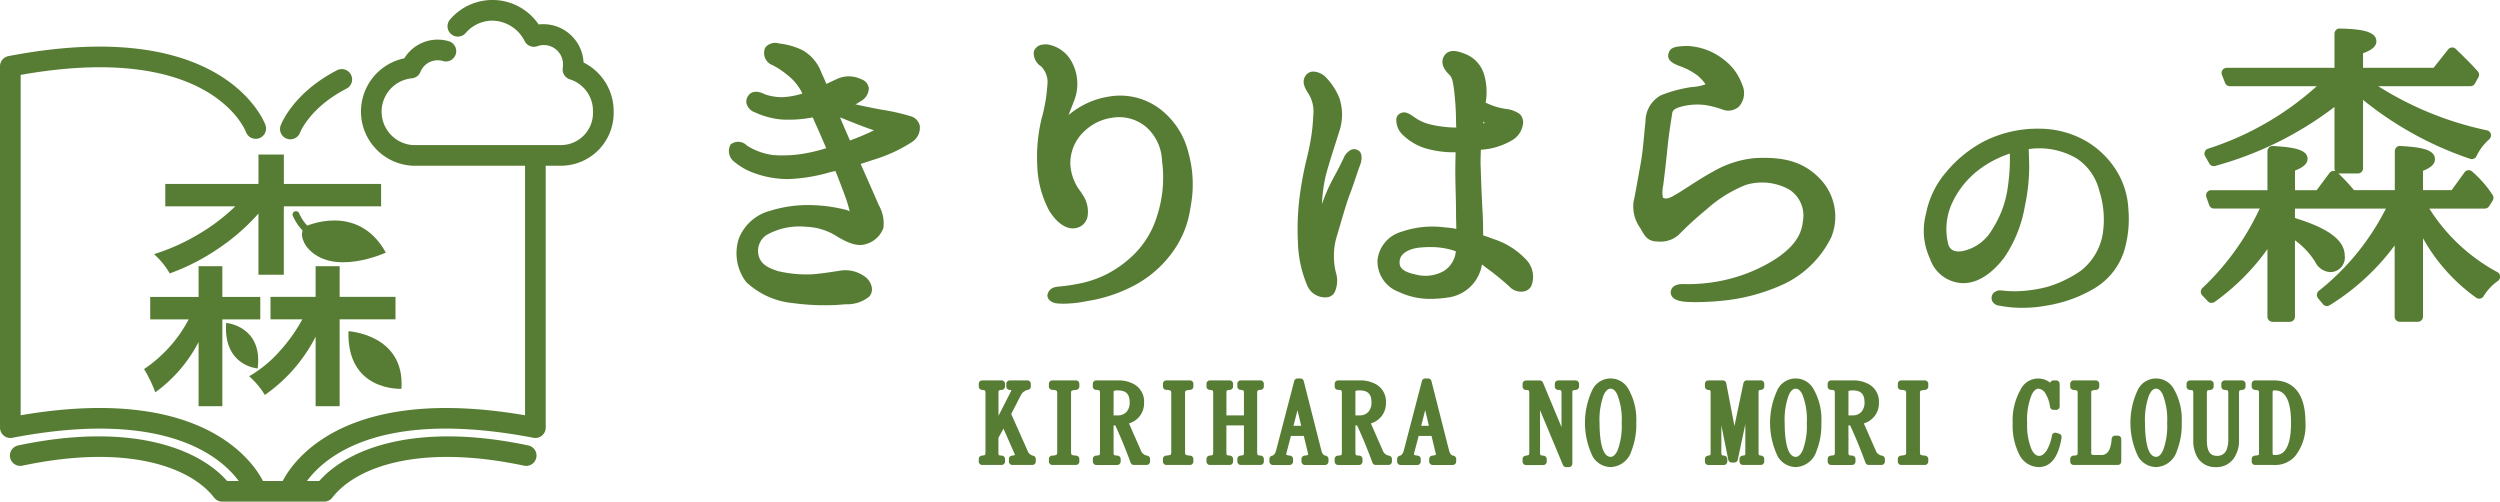 <svg xmlns="http://www.w3.org/2000/svg" width="238.736" height="47.904"><g data-name="グループ 34"><g data-name="グループ 7" fill="#577d34"><g data-name="グループ 1"><path data-name="パス 1" d="M73.513 4.794c.167-.267.6-.167.938-.133a6.243 6.243 0 012.008.6 3.773 3.773 0 011.574 1.975c.167.368.4.871.6 1.44.636-.267 1.171-.536 1.472-.669a2.21 2.21 0 011.908 0c.8.334.436.9-.134 1.271a6.942 6.942 0 01-1.707.77c.234.1.468.168.67.234.4.1 2.409.537 3.214.67a19.86 19.86 0 012.712.6c.8.234.77 1.038.033 1.607a13.715 13.715 0 01-3.482 1.608c-.6.2-1.2.4-1.807.568.569 1.305 1.707 3.85 1.941 4.419a3.248 3.248 0 01.436 1.875 2.024 2.024 0 01-1.34 1.205 3.107 3.107 0 01-2.344-.67 6.273 6.273 0 00-3.179-1 6.991 6.991 0 00-4.052.837 2.324 2.324 0 00-1 2.544c.267.971 1 1.44 2.142 1.808a11.993 11.993 0 003.516.336c.9-.068 2.142-.268 2.778-.368a2.567 2.567 0 011.808.436c.6.4.67.97.434 1.238s-.77.468-1.941.569a22.147 22.147 0 01-4.887-.1 7.252 7.252 0 01-4.185-1.842 4.04 4.04 0 01-.6-3.715 3.935 3.935 0 012.678-2.311 11.823 11.823 0 014.05-.5 14.1 14.1 0 012.946.435c.267.1.536.3.837.066.234-.2 0-.837-.167-1.405-.134-.469-.8-2.209-1.305-3.448-.436.133-.871.2-1.172.3a15.655 15.655 0 01-3.615.57 8.955 8.955 0 01-2.981-.5 5.661 5.661 0 01-1.874-1.037.824.824 0 01-.268-.971c.268-.234.6 0 .871.2a6.569 6.569 0 002.778 1 12.759 12.759 0 003.348-.2 21.107 21.107 0 002.411-.637c-.436-1-.87-2.041-1.272-2.912-.134-.3-.267-.6-.367-.9a11.926 11.926 0 01-3.282.268 7.32 7.32 0 01-2.344-.637c-.534-.234-.668-.568-.434-.87.167-.234.568-.167.937.034a5.318 5.318 0 001.841.334A9.06 9.06 0 0077.3 9.25c-.167-.3-.234-.536-.3-.67a5.307 5.307 0 00-1.472-1.774 8.514 8.514 0 00-1.507-1.005c-.575-.271-.642-.707-.508-1.007zm5.86 5.524h-.067a1.192 1.192 0 01.167.436c.3.636.9 2.142 1.438 3.281a25.159 25.159 0 002.612-1.071c.336-.168.837-.436.77-.637-.067-.167-.67-.334-1.305-.568-.67-.234-1.908-.737-2.411-.937a16.296 16.296 0 01-1.204-.505z"/><path data-name="パス 2" d="M78.793 29.148a22.212 22.212 0 01-3.041-.2 7.568 7.568 0 01-4.489-2.008 4.545 4.545 0 01-.7-4.187 4.427 4.427 0 012.984-2.625 12.139 12.139 0 014.243-.53 14.519 14.519 0 013.074.461l.191.079c.025.009.055.022.084.035a6.434 6.434 0 00-.17-.633l-.064-.213c-.112-.39-.651-1.809-1.126-3-.084.021-.166.038-.245.057a6.234 6.234 0 00-.476.122 16.214 16.214 0 01-3.771.595 9.393 9.393 0 01-3.148-.532 6.157 6.157 0 01-2.041-1.138 1.273 1.273 0 01-.32-1.644 1.16 1.16 0 011.551.114 6.114 6.114 0 002.52.908 12.3 12.3 0 003.217-.193 16.721 16.721 0 001.833-.465l-.154-.357c-.308-.716-.609-1.419-.895-2.037a21.049 21.049 0 01-.237-.547 11.954 11.954 0 01-3 .2 7.588 7.588 0 01-2.507-.676 1.268 1.268 0 01-.813-.819.926.926 0 01.188-.807c.293-.416.9-.458 1.562-.1a5.142 5.142 0 001.626.274 7.654 7.654 0 001.944-.342v-.01c-.022-.055-.04-.1-.058-.137a4.852 4.852 0 00-1.341-1.611 7.855 7.855 0 00-1.419-.95 1.239 1.239 0 01-.733-1.645c.011-.02.021-.041.033-.061a1.193 1.193 0 011.276-.379l.13.016a6.766 6.766 0 012.171.647 4.063 4.063 0 011.77 2.136l.079.167c.116.253.254.558.392.9.225-.1.428-.2.6-.28l.392-.182a2.686 2.686 0 012.321.007 1.048 1.048 0 01.741.869 1.445 1.445 0 01-.82 1.262 2.685 2.685 0 01-.459.276c.762.167 1.905.407 2.449.5a20.254 20.254 0 012.786.622 1.218 1.218 0 01.912.929 1.622 1.622 0 01-.732 1.537 14.28 14.28 0 01-3.628 1.683c-.457.151-.878.292-1.287.417.205.469.447 1.013.683 1.548.459 1.037.9 2.037 1.038 2.369a3.55 3.55 0 01.455 2.188 2.484 2.484 0 01-1.667 1.549c-.695.236-1.545.013-2.748-.717a5.826 5.826 0 00-2.96-.934 6.461 6.461 0 00-3.768.771 1.827 1.827 0 00-.772 2c.191.69.683 1.088 1.815 1.455a11.8 11.8 0 003.345.309c.814-.061 1.936-.237 2.605-.343a3.133 3.133 0 012.267.492 1.643 1.643 0 01.775 1.128 1.066 1.066 0 01-.238.847 3.322 3.322 0 01-2.27.737 17.959 17.959 0 01-1.955.096zm-6.614-7.131a2.561 2.561 0 00-.676 1.046 3.529 3.529 0 00.514 3.242 6.746 6.746 0 003.882 1.67 21.789 21.789 0 004.754.1c1.245-.108 1.551-.317 1.626-.4.022-.042 0-.278-.337-.5a2.064 2.064 0 00-1.453-.359c-.8.128-1.95.308-2.824.372a12.529 12.529 0 01-3.694-.353 3.279 3.279 0 01-2.475-2.15 2.861 2.861 0 01.684-2.668zm4.214-1.37c.22 0 .442.009.668.025a6.713 6.713 0 013.41 1.079c.888.537 1.537.747 1.925.618a1.55 1.55 0 001.024-.884 3.3 3.3 0 00-.413-1.524c-.142-.343-.58-1.333-1.036-2.359-.33-.749-.67-1.516-.909-2.066a.493.493 0 01.321-.672c.57-.158 1.138-.349 1.708-.537a13.753 13.753 0 003.427-1.566c.268-.208.374-.438.35-.561-.018-.095-.155-.147-.236-.17a19.125 19.125 0 00-2.654-.591c-.221-.037-.53-.1-.874-.164l.046.017.424.15c.671.233 1.042.363 1.176.7.22.649-.549 1.032-1.007 1.262a25.627 25.627 0 01-2.669 1.095.494.494 0 01-.611-.257 72.14 72.14 0 01-.909-2.066c-.213-.5-.4-.938-.529-1.213a.974.974 0 01-.045-.137.784.784 0 00-.071-.214.492.492 0 01.395-.788.86.86 0 01.271.045l.122.055a.492.492 0 01.315-.341 6.225 6.225 0 001.566-.692 1.249 1.249 0 00.395-.359c-.021-.007-.067-.036-.147-.067a1.7 1.7 0 00-1.524 0l-.367.17c-.3.139-.682.32-1.108.5a.485.485 0 01-.392 0 .49.49 0 01-.266-.286c-.18-.511-.388-.966-.546-1.313l.378-.355-.442.22a3.286 3.286 0 00-1.3-1.679 5.783 5.783 0 00-1.853-.562l-.162-.02c-.083-.009-.205-.025-.293-.026.029.113.172.2.271.243a8.881 8.881 0 011.605 1.067 5.844 5.844 0 011.617 1.962c.017.036.047.107.08.192a3.773 3.773 0 00.2.437.494.494 0 01-.27.705 9.406 9.406 0 01-2.807.562 7.383 7.383 0 01-1.57-.213 6.073 6.073 0 001.605.366 11.474 11.474 0 003.146-.259.5.5 0 01.568.329c.095.284.222.57.35.858.286.62.591 1.33.9 2.054l.371.862a.494.494 0 01-.308.667 21.773 21.773 0 01-2.47.653 13.1 13.1 0 01-3.486.205 6.988 6.988 0 01-2.96-1.058 5.41 5.41 0 001.674.907 8.554 8.554 0 002.812.472 15.177 15.177 0 003.485-.551c.136-.046.33-.091.543-.139.193-.046.4-.093.613-.158a.491.491 0 01.6.287c.458 1.129 1.174 2.973 1.324 3.5l.059.2c.2.653.4 1.328-.045 1.716a1.089 1.089 0 01-1.212.071l-.12-.05a13.989 13.989 0 00-2.787-.4 12.209 12.209 0 00-2.269.109 8.573 8.573 0 01.923-.063zm3.824-9.434l.246.576a70.6 70.6 0 00.707 1.625 23.238 23.238 0 002.132-.893l.149-.076-.2-.071-.434-.154c-.575-.2-1.582-.605-2.174-.844l-.249-.1c-.055-.014-.111-.037-.177-.063z"/></g><g data-name="グループ 2"><path data-name="パス 3" d="M110.921 20.896a12.368 12.368 0 00.536-5.59 5.041 5.041 0 00-1.674-3.549 4.511 4.511 0 00-3.649-1 5.2 5.2 0 00-2.914 1.405 4.642 4.642 0 00-1.505 3.549 5.833 5.833 0 001.271 3.181c.436.67.7 1.874-.067 2.309-.77.4-1.64-.267-2.309-1.338a9.263 9.263 0 01-1.071-4.152 14.92 14.92 0 01.4-4.252 15.976 15.976 0 00.57-3.315 2.616 2.616 0 00-.77-2.175c-.4-.336-.6-.637-.537-.937.1-.3.637-.368 1.038-.236a2.7 2.7 0 011.607 1.24 3.905 3.905 0 01.2 3.548 9.025 9.025 0 00-.937 3.549 4.067 4.067 0 011.1-1.641 7.3 7.3 0 013.716-1.774 5.813 5.813 0 014.52 1.071 6.927 6.927 0 012.544 3.883 10.858 10.858 0 01.2 5.022 8.991 8.991 0 01-1.774 4.286 10.175 10.175 0 01-3.818 3.079 13.841 13.841 0 01-3.883 1.205 9.925 9.925 0 01-2.478.234c-.5 0-.736-.167-.736-.3.033-.167.167-.3.6-.334a19.046 19.046 0 002.042-.3 10.623 10.623 0 004.9-2.384 9.292 9.292 0 002.878-4.284z"/><path data-name="パス 4" d="M101.585 29.003c-.145 0-.27-.005-.374-.013-.812 0-1.191-.4-1.191-.793.1-.534.45-.78 1.058-.826l.122-.014a17.115 17.115 0 001.853-.276 10.016 10.016 0 004.661-2.262 8.73 8.73 0 002.741-4.071v-.011a11.843 11.843 0 00.513-5.364 4.528 4.528 0 00-1.5-3.233 4.011 4.011 0 00-3.265-.894 4.732 4.732 0 00-2.638 1.274 4.149 4.149 0 00-1.353 3.191 4.662 4.662 0 00.984 2.588l.213.332a2.863 2.863 0 01.442 2.074 1.419 1.419 0 01-.686.926c-.961.5-2.069-.062-2.971-1.508a9.847 9.847 0 01-1.145-4.381 15.572 15.572 0 01.417-4.414 15.406 15.406 0 00.553-3.213 2.121 2.121 0 00-.613-1.786 1.486 1.486 0 01-.682-1.407.974.974 0 01.8-.657 1.794 1.794 0 01.88.063 3.2 3.2 0 011.842 1.405 4.4 4.4 0 01.271 4.023c-.078.214-.167.44-.257.67-.075.187-.149.378-.22.567a7.771 7.771 0 013.835-1.766 6.281 6.281 0 014.891 1.175 7.447 7.447 0 012.715 4.15 11.293 11.293 0 01.209 5.222 9.421 9.421 0 01-1.866 4.5 10.74 10.74 0 01-4 3.232 14.306 14.306 0 01-4.011 1.246 11.9 11.9 0 01-2.228.251zm9.8-7.947a10.466 10.466 0 01-6.051 6.344 13.384 13.384 0 002.057-.787 9.644 9.644 0 003.639-2.937 8.51 8.51 0 001.678-4.066 10.42 10.42 0 00-.192-4.818 6.447 6.447 0 00-2.38-3.624 5.266 5.266 0 00-4.144-.962 6.754 6.754 0 00-3.446 1.65 3.568 3.568 0 00-.974 1.449.478.478 0 01-.529.316.493.493 0 01-.425-.446 7.189 7.189 0 01.716-3.111c.087-.222.172-.44.249-.65a3.475 3.475 0 00-.134-3.087c-.646-.842-.942-.933-1.316-1.048a.97.97 0 00-.416-.047 1.5 1.5 0 00.337.355A3.09 3.09 0 01101 8.175a16.531 16.531 0 01-.587 3.416 14.477 14.477 0 00-.383 4.1 8.926 8.926 0 00.992 3.907c.446.713 1.145 1.44 1.667 1.169a.428.428 0 00.2-.292 1.929 1.929 0 00-.316-1.312l-.205-.32a5.627 5.627 0 01-1.144-3.14 5.156 5.156 0 011.659-3.9 5.7 5.7 0 013.183-1.536 5 5 0 014.041 1.122 5.576 5.576 0 011.838 3.856 12.885 12.885 0 01-.557 5.809z"/></g><g data-name="グループ 3"><path data-name="パス 5" d="M129.423 15.574c-.167.368-.6 1.808-.97 2.745s-.9 2.879-1.34 4.319a7.108 7.108 0 00-.033 3.482c.2.737.133 1.674-.368 1.774-.536.067-.971-.033-1.474-.937a11.212 11.212 0 01-.8-3.917 24.286 24.286 0 01.167-4.218 36.828 36.828 0 01.77-4.018 19.7 19.7 0 00.536-3.816 3.75 3.75 0 00-.6-2.411c-.3-.468-.436-.8-.2-1.1s.836-.1 1.171.267a5.553 5.553 0 011.171 1.808 4.464 4.464 0 01-.033 2.879c-.267.9-.8 2.444-1.273 4.15a19.644 19.644 0 00-.434 4.386c0 .57.4.468.468.167.234-.669.77-2.242 1.2-3.146s.7-1.273 1.373-2.678c.168-.368.436-.67.67-.536.133.062.133.4-.001.8zm16.373 11.516c-.168.368-.871.4-1.305-.067a25.636 25.636 0 00-2.311-1.875 7.086 7.086 0 00-1.1-.736c0 .3-.034.536-.034.736a3.266 3.266 0 01-2.611 2.745 7.535 7.535 0 01-4.653-.469 2.593 2.593 0 01-1.741-2.544 2.683 2.683 0 011.941-2.277 8.5 8.5 0 013.918-.4 10.28 10.28 0 011.674.268c0-.8-.033-1.641-.033-2.344 0-1.105-.067-2.411-.067-3.918 0-.668.033-1.472.033-2.175a9.815 9.815 0 01-2.812-.234 4.778 4.778 0 01-2.309-1.205c-.6-.57-.637-1.24-.47-1.305.3-.167.637.167 1.105.468a4.86 4.86 0 001.574.636 10.363 10.363 0 002.946.268 3.281 3.281 0 000-.8 26.553 26.553 0 00-.2-3.381c-.134-1-.234-1.34-.637-1.741-.434-.436-.568-.8-.368-1.138.168-.268.537-.336 1.273-.034a2.555 2.555 0 011.674 1.775 6.171 6.171 0 01.067 2.745 7.008 7.008 0 001.674.67 5.356 5.356 0 011.775.5c.3.268.234 1.105-.57 1.674a7.066 7.066 0 01-3.281.938c-.033.837-.067 1.674-.033 2.142.033 1.071.1 2.945.2 4.653.033.7.033 1.472.033 2.177.4.134.838.267 1.24.436a6.92 6.92 0 012.946 1.807 1.885 1.885 0 01.462 2.005zm-6.26-3.415c-.136-.067-.336-.134-.5-.2a8.753 8.753 0 00-3.683-.3c-1 .134-2.075.67-2.175 1.674-.1.971.468 1.541 1.874 1.842a4.078 4.078 0 003.113-.4 3.024 3.024 0 001.374-2.578zm1.74-13.024a3.78 3.78 0 00-.067.637c-.067.334-.067.7-.133 1.171.5-.134.937-.267 1.272-.368s.334-.3.1-.434c-.168-.169-.705-.603-1.174-1.006z"/><path data-name="パス 6" d="M136.661 28.541a6.915 6.915 0 01-3.1-.674 3.1 3.1 0 01-2.016-3.041 3.161 3.161 0 012.277-2.691 9.011 9.011 0 014.129-.424 9.124 9.124 0 011.118.146c0-.211-.008-.421-.012-.628a48.548 48.548 0 01-.016-1.1c0-.507-.014-1.054-.03-1.644-.018-.7-.038-1.457-.038-2.274 0-.334.009-.7.017-1.072 0-.2.009-.4.012-.6a9.4 9.4 0 01-2.441-.261 5.3 5.3 0 01-2.531-1.333 1.928 1.928 0 01-.684-1.619.649.649 0 01.38-.5c.454-.255.92.072 1.295.336l.261.178a4.431 4.431 0 001.409.567 11.185 11.185 0 002.374.275 2.22 2.22 0 00-.018-.258 27.59 27.59 0 00-.2-3.389c-.134-1-.218-1.176-.5-1.453-.767-.77-.665-1.373-.442-1.741.334-.538.965-.612 1.882-.237a3.029 3.029 0 011.957 2.079 5.965 5.965 0 01.129 2.619 6.6 6.6 0 001.262.468c.2.051.4.088.605.125a2.811 2.811 0 011.379.487 1.11 1.11 0 01.326.9 2.109 2.109 0 01-.94 1.542 6.585 6.585 0 01-3.09.976c-.025.667-.043 1.3-.017 1.667.033 1.087.1 2.956.2 4.658.028.6.032 1.24.033 1.849.313.1.633.211.936.336a7.292 7.292 0 013.128 1.938 2.363 2.363 0 01.538 2.557 1 1 0 01-.766.534 1.524 1.524 0 01-1.342-.488 25.614 25.614 0 00-2.232-1.807 4.163 4.163 0 00-.376-.288 3.779 3.779 0 01-3.01 3.116 11.423 11.423 0 01-1.846.169zm-3.053-5.237a2.116 2.116 0 00-1.084 1.632 2.143 2.143 0 001.467 2.045 7.035 7.035 0 004.357.425 2.781 2.781 0 002.2-2.307c0-.051 0-.161.013-.28s.018-.254.018-.407a.494.494 0 01.742-.426 7.433 7.433 0 011.184.793 25.281 25.281 0 012.316 1.882.521.521 0 00.543.193c0-.009-.005 0-.007 0a1.431 1.431 0 00-.407-1.448 6.411 6.411 0 00-2.745-1.671 13.25 13.25 0 00-.954-.341l-.271-.09a.494.494 0 01-.337-.468c0-.695 0-1.457-.032-2.152-.1-1.707-.168-3.589-.2-4.661-.034-.478 0-1.3.033-2.177a.5.5 0 01.443-.474 6.226 6.226 0 003.032-.838c.557-.395.57-.85.524-.933a3.064 3.064 0 00-.88-.233c-.229-.042-.461-.084-.675-.141a5.008 5.008 0 01-.253-.068c.043.039.082.074.113.1a.709.709 0 01.35.671.758.758 0 01-.612.629l-.164.049c-.313.093-.693.208-1.122.324a.5.5 0 01-.455-.107.494.494 0 01-.161-.44c.028-.2.043-.383.058-.551a5.628 5.628 0 01.08-.649 3.236 3.236 0 01.063-.62.488.488 0 01.122-.25.494.494 0 01-.057-.3 6.019 6.019 0 00-.039-2.5 2.094 2.094 0 00-1.382-1.487c-.543-.222-.695-.161-.7-.161-.063.116.167.376.311.52a2.979 2.979 0 01.775 2.024 27.091 27.091 0 01.207 3.448 3.436 3.436 0 010 .857.491.491 0 01-.462.438 10.79 10.79 0 01-3.071-.278 5.341 5.341 0 01-1.757-.712 3.223 3.223 0 01-.2-.137 1.728 1.728 0 00.187.209 4.316 4.316 0 002.091 1.086 9.018 9.018 0 002.675.218.5.5 0 01.359.138.5.5 0 01.151.355c0 .359-.009.743-.017 1.125-.008.365-.017.722-.017 1.05 0 .808.02 1.557.038 2.248.016.6.03 1.155.03 1.67 0 .337.007.7.016 1.083.008.415.017.842.017 1.261a.491.491 0 01-.188.387.5.5 0 01-.418.093 9.632 9.632 0 00-1.591-.257c-.086-.009-.17-.018-.253-.025a7.1 7.1 0 011.584.34l.2.076a3.439 3.439 0 01.365.151.494.494 0 01.271.44v.034a3.518 3.518 0 01-1.59 2.986 4.585 4.585 0 01-3.481.476c-.62-.13-2.466-.526-2.275-2.375a2.044 2.044 0 01.922-1.492zm2.921.291a8.945 8.945 0 00-1.117.067c-.759.1-1.675.486-1.749 1.233-.049.47.022 1 1.487 1.309a3.6 3.6 0 002.745-.334 2.5 2.5 0 001.129-1.87l-.18-.068a7.225 7.225 0 00-2.314-.337zm5.126-11.976c-.007.059-.012.115-.017.17l.161-.047zM126.49 28.398a1.858 1.858 0 01-1.683-1.2 11.311 11.311 0 01-.865-4.125 24.533 24.533 0 01.168-4.3 32.8 32.8 0 01.691-3.685l.088-.39a18.935 18.935 0 00.524-3.721 3.217 3.217 0 00-.511-2.111c-.23-.358-.682-1.061-.188-1.695a.893.893 0 01.684-.336 1.768 1.768 0 011.241.574 6.094 6.094 0 011.261 1.946 5 5 0 01-.017 3.225 51.15 51.15 0 01-.366 1.161c-.267.836-.6 1.867-.9 2.97a14.988 14.988 0 00-.379 2.767c.222-.6.471-1.238.7-1.707.195-.4.355-.7.533-1.029.221-.409.467-.866.84-1.646a1.477 1.477 0 01.763-.813.738.738 0 01.6.059c.366.183.455.693.224 1.388-.005.017-.012.033-.018.049-.076.167-.208.567-.366 1.034-.184.549-.4 1.188-.595 1.687-.261.663-.613 1.862-.954 3.021l-.372 1.261a6.623 6.623 0 00-.028 3.219 2.673 2.673 0 01-.121 1.925.959.959 0 01-.629.453 2.705 2.705 0 01-.324.019zm-1.044-20.58h-.017c.01.024.158.284.291.491a4.3 4.3 0 01.68 2.688 19.936 19.936 0 01-.547 3.912l-.088.391a32.085 32.085 0 00-.672 3.57 23.782 23.782 0 00-.166 4.132 10.628 10.628 0 00.753 3.731c.411.741.67.705.97.668a2.458 2.458 0 00-.046-1.155 7.634 7.634 0 01.034-3.745l.374-1.261c.346-1.18.705-2.4.982-3.106.105-.268.217-.58.326-.895-.163.3-.314.582-.495.955-.384.8-.861 2.169-1.116 2.9l-.067.2a.728.728 0 01-.784.568c-.3-.033-.645-.288-.645-.9a19.021 19.021 0 01.45-4.5c.309-1.129.645-2.175.916-3.02.143-.449.268-.84.362-1.153a3.982 3.982 0 00.051-2.549 5.16 5.16 0 00-1.066-1.65.8.8 0 00-.479-.272zM125.701 21l-.008.025zm3.72-5.427z"/></g><g data-name="グループ 4"><path data-name="パス 7" d="M172.656 21.161a3.447 3.447 0 00-1.541-3.482 5.857 5.857 0 00-4.519-.5 13.1 13.1 0 00-3.95 2.444 33.034 33.034 0 00-2.712 2.478 2.133 2.133 0 01-1.64.468c-.7 0-.8-.3-1.24-1.037a3.04 3.04 0 01-.569-2.211c.167-.736.368-1.974.636-3.415.267-1.372.368-3.079.5-4.25.167-1.172.468-1.741 1.2-2.109a12.256 12.256 0 012.779-.737c.636-.067 1.541-.167 1.674-.5.134-.367-.234-.97-.87-1.472a6.961 6.961 0 00-1.909-1c-.334-.134-.768-.3-.7-.57.067-.3.368-.3.7-.334a4.16 4.16 0 011.273.034 5.514 5.514 0 012.545 1.137 4.631 4.631 0 011.574 2.142 1.468 1.468 0 01-.168 1.575 1.016 1.016 0 01-.937.233 10.184 10.184 0 00-1.908-.5 6.492 6.492 0 00-2.578.2c-.6.168-1.038.47-1.105.971-.067.47-.234 1.407-.4 2.779a139.1 139.1 0 01-.436 3.917c-.1.8-.267 1.673.2 1.907.5.236.937.168 1.741-.334.87-.5 2.075-1.373 3.482-2.142a9.469 9.469 0 013.749-1.238c2.712-.168 4.453.3 5.926 1.841a4.7 4.7 0 01.971 4.987 9.138 9.138 0 01-4.218 4.219 17.6 17.6 0 01-5.726 1.574 22.886 22.886 0 01-3.482.1c-.436-.034-.97-.134-.97-.436.033-.267.467-.3.937-.267a16.943 16.943 0 003.381-.3 15.934 15.934 0 005.157-1.975c2.015-1.249 3.019-2.587 3.153-4.197z"/><path data-name="パス 8" d="M161.983 28.85c-.582 0-.94-.024-1.012-.029-.95-.072-1.429-.384-1.429-.928.07-.588.562-.821 1.465-.759a16.376 16.376 0 003.26-.3 15.392 15.392 0 004.986-1.911c1.865-1.15 2.791-2.358 2.912-3.8a2.939 2.939 0 00-1.307-3.024 5.354 5.354 0 00-4.123-.447 12.478 12.478 0 00-3.773 2.346 32.466 32.466 0 00-2.666 2.436 2.611 2.611 0 01-2 .626c-.92 0-1.2-.479-1.549-1.084l-.115-.2a3.5 3.5 0 01-.626-2.565c.108-.474.229-1.15.371-1.952l.263-1.449c.184-.947.288-2.066.38-3.053.039-.42.076-.816.116-1.166a2.835 2.835 0 011.474-2.492 12.72 12.72 0 012.945-.787 4.5 4.5 0 001.316-.263 4.068 4.068 0 00-.762-.834 6.355 6.355 0 00-1.774-.929c-.434-.174-1.178-.47-1.011-1.15.138-.616.732-.67 1.051-.7a4.894 4.894 0 011.5.032 6.039 6.039 0 012.756 1.237 5.094 5.094 0 011.728 2.358 1.92 1.92 0 01-.3 2.116 1.524 1.524 0 01-1.394.34l-.172-.058a8.824 8.824 0 00-1.67-.432 5.962 5.962 0 00-2.358.179c-.487.137-.738.326-.771.568l-.076.492a68.97 68.97 0 00-.325 2.28 140.135 140.135 0 01-.436 3.924l-.03.228a3.036 3.036 0 00-.028 1.18c.241.108.487.159 1.249-.32.355-.2.746-.457 1.182-.738.686-.443 1.462-.946 2.325-1.419a9.893 9.893 0 013.945-1.3c2.967-.174 4.8.4 6.323 1.994a5.218 5.218 0 011.063 5.534 9.653 9.653 0 01-4.431 4.447 18.2 18.2 0 01-5.911 1.632c-1.064.112-1.94.14-2.561.14zm6.288-12.4a6.2 6.2 0 013.094.805 3.928 3.928 0 011.784 3.944v.007c-.15 1.783-1.224 3.233-3.381 4.564a16.091 16.091 0 01-4.6 1.876 16.443 16.443 0 004.81-1.426 8.722 8.722 0 004-3.991 4.2 4.2 0 00-.88-4.439c-1.32-1.379-2.867-1.85-5.539-1.691a8.982 8.982 0 00-3.546 1.182c-.828.454-1.588.946-2.259 1.38-.451.29-.857.553-1.209.757a2.129 2.129 0 01-2.2.353c-.75-.375-.622-1.338-.511-2.19l.029-.228c.1-.737.3-2.536.434-3.9.124-1.024.247-1.8.332-2.328l.072-.474a1.378 1.378 0 01.232-.6c-.42.237-.674.6-.828 1.679-.038.329-.074.719-.112 1.13-.095 1.011-.2 2.155-.395 3.146l-.261 1.438c-.146.821-.27 1.512-.379 1.992a2.587 2.587 0 00.513 1.849l.118.2c.337.583.35.593.695.593a1.671 1.671 0 001.305-.337 33.522 33.522 0 012.737-2.5 13.9 13.9 0 014.116-2.531 6.477 6.477 0 011.826-.26zm4.386 4.715zm-9.648-12.1a9.94 9.94 0 011.795.467l.141.047a.551.551 0 00.462-.141c.072-.063.243-.4.021-1.036a4.081 4.081 0 00-1.408-1.916 5.054 5.054 0 00-2.312-1.04 3.585 3.585 0 00-.949-.051 7.174 7.174 0 011.965 1.054c.658.52 1.275 1.326 1.023 2.024a1.084 1.084 0 01-.739.594z"/></g><g data-name="グループ 5"><path data-name="パス 9" d="M202.754 19.994a10.315 10.315 0 01-.349 3.7 5.94 5.94 0 01-2.6 3.379 12.428 12.428 0 01-4.428 1.609 11.53 11.53 0 01-4.319.028c-.267-.028-.4-.134-.375-.268 0-.134.162-.241.375-.215a11.9 11.9 0 004.641-.375 11.814 11.814 0 003.274-1.583 6.107 6.107 0 002.307-3.81 9.49 9.49 0 00-.349-4.427 5.6 5.6 0 00-2.361-3.327 7.591 7.591 0 00-4.668-.992c-.216.026-.457.08-.7.108.053.536.053 1.395.079 2.065a17.714 17.714 0 01-.4 3.675 11.906 11.906 0 01-1.878 4.722 4.81 4.81 0 01-3.515 2.254 2.96 2.96 0 01-2.736-2.04 5.773 5.773 0 01-.349-4 8.062 8.062 0 011.8-3.729 11.354 11.354 0 013.433-2.816 10.964 10.964 0 015.07-1.18 8.454 8.454 0 014.266 1.126 7.85 7.85 0 012.816 2.816 7.144 7.144 0 01.966 3.28zm-10.355-5.984a10.808 10.808 0 00-3.381 1.557 8.965 8.965 0 00-3.191 3.942 6.407 6.407 0 00-.216 4.078c.375.912 1.288 1.1 2.361.751a4.767 4.767 0 002.709-2.2 10.343 10.343 0 001.557-4.319 19.405 19.405 0 00.161-3.809z"/><path data-name="パス 10" d="M193.115 29.394a11.109 11.109 0 01-2.158-.2.87.87 0 01-.641-.329.645.645 0 01-.118-.516.615.615 0 01.225-.416.886.886 0 01.7-.195 12.226 12.226 0 001.361.076 12.854 12.854 0 003.086-.437 11.356 11.356 0 003.123-1.512 5.632 5.632 0 002.1-3.487 8.98 8.98 0 00-.334-4.2 5.121 5.121 0 00-2.163-3.057 7.067 7.067 0 00-4.345-.913 4.748 4.748 0 00-.221.036c.013.283.021.6.029.916l.02.712a18.293 18.293 0 01-.412 3.8 12.457 12.457 0 01-1.966 4.915c-1.22 1.6-2.57 2.452-3.91 2.452a3.4 3.4 0 01-3.186-2.332 6.3 6.3 0 01-.38-4.306 8.508 8.508 0 011.907-3.945 11.85 11.85 0 013.574-2.929 11.3 11.3 0 015.31-1.237 8.977 8.977 0 014.518 1.2 8.384 8.384 0 012.987 2.992 7.656 7.656 0 011.028 3.481v.009a10.792 10.792 0 01-.366 3.862 6.435 6.435 0 01-2.825 3.67 12.868 12.868 0 01-4.585 1.671 12.381 12.381 0 01-2.358.219zm6.861-14.137a6.53 6.53 0 011.426 2.637 9.943 9.943 0 01.363 4.653 6.592 6.592 0 01-2.511 4.128 11.563 11.563 0 01-1.249.759 10.727 10.727 0 001.541-.78 5.448 5.448 0 002.386-3.1 9.775 9.775 0 00.328-3.527 6.674 6.674 0 00-.907-3.07 6.92 6.92 0 00-1.377-1.7zm-7.023-1.858a10.348 10.348 0 00-3.09 1 10.772 10.772 0 00-3.285 2.7 7.571 7.571 0 00-1.692 3.515 5.324 5.324 0 00.318 3.69 2.463 2.463 0 002.284 1.748 4.341 4.341 0 003.121-2.059 11.306 11.306 0 001.762-4.393 10.34 10.34 0 01-1.276 2.812 5.25 5.25 0 01-2.978 2.4c-1.4.454-2.508.068-2.962-1.034a6.934 6.934 0 01.209-4.443 9.5 9.5 0 013.365-4.168 11.269 11.269 0 013.541-1.632.486.486 0 01.418.079.365.365 0 01.05.042.5.5 0 01.215-.258zm-1.024 1.266a10.17 10.17 0 00-2.627 1.307 8.475 8.475 0 00-3.012 3.707 5.944 5.944 0 00-.216 3.74c.3.74 1.117.655 1.745.453a4.273 4.273 0 002.444-1.995 9.793 9.793 0 001.486-4.124 18.281 18.281 0 00.18-3.089z"/></g><g data-name="グループ 6"><path data-name="パス 11" d="M229.171 21.867a21.953 21.953 0 01-6.964 6.863l-.469-.568a24.385 24.385 0 006.864-8.671l.066-.067h-10.01v1.735a.214.214 0 01.167.067 1.859 1.859 0 01.236.067c2.879.9 4.352 1.908 4.352 3.113 0 .7-.3 1.071-.937 1.071-.336 0-.67-.268-.971-.737a8.64 8.64 0 00-2.846-2.745v8.235h-1.64v-8.068a21.435 21.435 0 01-5.826 6.26l-.536-.568a25.149 25.149 0 005.893-8.436h-5.123l-.267-.77h5.859v-4.219c1.875.1 2.845.336 2.845.737 0 .234-.4.5-1.205.77v2.712h2.812l1.372-1.842a19.625 19.625 0 011.708 1.842h4.62v-4.219c1.908.1 2.845.336 2.845.77 0 .268-.4.5-1.138.77v2.679h3.482l1.372-1.908a10.3 10.3 0 011.875 2.142l-.334.536h-6.161a17.946 17.946 0 007.131 7 5.416 5.416 0 00-1.507 1.607 16.946 16.946 0 01-5.858-7.432v9.642h-1.707zm-4.018-14.9h7.465l1.54-1.941c.8.768 1.507 1.473 2.077 2.108l-.336.6h-10.377a31.194 31.194 0 0011.851 5.189 5.518 5.518 0 00-1.34 1.775 32.23 32.23 0 01-10.88-6.227v7.6h-1.741v-6.9a31.958 31.958 0 01-12.018 6.194l-.4-.7a28.335 28.335 0 0011.45-6.93h-9.51l-.3-.77h10.78V3.216c2.042.033 3.014.3 3.014.736 0 .234-.4.5-1.273.77z"/><path data-name="パス 12" d="M230.877 30.729h-1.707a.493.493 0 01-.493-.494V23.44a22.3 22.3 0 01-6.212 5.712.487.487 0 01-.639-.107l-.468-.568a.5.5 0 01.074-.7 23.655 23.655 0 006.409-7.857h-8.686v.89a.741.741 0 01.128.051c3.133.975 4.625 2.113 4.625 3.554a1.379 1.379 0 01-1.43 1.565 1.7 1.7 0 01-1.387-.963 7.362 7.362 0 00-1.936-2.07v7.293a.493.493 0 01-.494.494h-1.641a.493.493 0 01-.493-.494v-6.452a21.424 21.424 0 01-5.049 5.048.491.491 0 01-.642-.066l-.536-.569a.494.494 0 01.02-.7 24.743 24.743 0 005.47-7.584h-4.361a.5.5 0 01-.466-.332l-.267-.77a.493.493 0 01.466-.655h5.365v-3.725a.5.5 0 01.154-.359.446.446 0 01.366-.133c2.045.111 3.312.354 3.312 1.229 0 .541-.59.88-1.2 1.119v1.87h2.07l1.225-1.644a.5.5 0 01.354-.2.515.515 0 01.2.024.489.489 0 01-.079-.267v-5.86a33.163 33.163 0 01-11.389 5.631.488.488 0 01-.564-.23l-.4-.7a.49.49 0 01-.033-.42.5.5 0 01.3-.292 28.463 28.463 0 0010.392-5.969h-8.293a.494.494 0 01-.459-.313l-.3-.77a.493.493 0 01.459-.674h10.287V3.22a.491.491 0 01.147-.351.422.422 0 01.354-.142c2.484.041 3.5.4 3.5 1.23 0 .559-.624.895-1.272 1.126v1.394h6.734l1.391-1.755a.5.5 0 01.354-.186.466.466 0 01.375.137c.909.872 1.578 1.55 2.1 2.136a.492.492 0 01.065.567l-.336.6a.491.491 0 01-.43.255h-8.806a31.61 31.61 0 0010.389 4.215.493.493 0 01.217.849 5.078 5.078 0 00-1.221 1.617.49.49 0 01-.607.255 32.976 32.976 0 01-10.226-5.628v6.535a.494.494 0 01-.494.493h-1.741a.451.451 0 01-.126-.017 20.223 20.223 0 011.5 1.608h3.894v-3.725a.5.5 0 01.154-.359.441.441 0 01.366-.133c2.045.108 3.312.357 3.312 1.263 0 .547-.542.867-1.138 1.108v1.846h2.736l1.225-1.7a.493.493 0 01.724-.086 10.8 10.8 0 011.963 2.245.5.5 0 01.007.532l-.334.536a.5.5 0 01-.418.233h-5.3a17.475 17.475 0 006.508 6.073.493.493 0 01.021.849 4.925 4.925 0 00-1.358 1.462.492.492 0 01-.321.212.5.5 0 01-.376-.086 17.327 17.327 0 01-5.078-5.677v7.489a.493.493 0 01-.506.489zm-1.213-.987h.72v-9.148a.5.5 0 01.4-.484.469.469 0 01.154-.005 17.456 17.456 0 01-.254-.442.5.5 0 01.005-.491.753.753 0 01.034-.051.492.492 0 01-.337-.467v-2.678a.5.5 0 01.325-.465 5.083 5.083 0 00.662-.284 7.134 7.134 0 00-1.707-.267v3.694a.494.494 0 01-.493.493h-.093a.5.5 0 01.047.087.494.494 0 01-.107.538 24.746 24.746 0 01-5.324 7.342 21.621 21.621 0 005.062-5.516.5.5 0 01.555-.2.492.492 0 01.353.472zm-12.153 0h.654V22a.494.494 0 01.234-.421.489.489 0 01-.234-.416v-1.741a.494.494 0 000-.77V15.94a.493.493 0 01.336-.467 4.811 4.811 0 00.662-.268 8.072 8.072 0 00-1.651-.245v3.693a.494.494 0 01-.493.493h-.059v.005a.493.493 0 01.042.466 25.771 25.771 0 01-4.925 7.515 21.726 21.726 0 004.523-5.227.493.493 0 01.911.263zm14.258-8.363a16.384 16.384 0 004.854 5.949 6.4 6.4 0 01.743-.847 18.743 18.743 0 01-5.597-5.101zm-12.3.57a8.543 8.543 0 012.461 2.541c.234.366.443.5.549.5.217 0 .443 0 .443-.578-.004-.841-1.195-1.688-3.457-2.463zm15.3-3.02l2.249-.033a9.765 9.765 0 00-1.208-1.413zm-12.889 0h2.259a18.41 18.41 0 00-1.237-1.37zm2.027-3.348h.754V8.474a.492.492 0 01.289-.449.476.476 0 01.145-.041.5.5 0 01-.041-.4.483.483 0 01.06-.122.493.493 0 01-.454-.492V4.726a.493.493 0 01.349-.472 4.754 4.754 0 00.741-.283 6.886 6.886 0 00-1.844-.243V6.97a.494.494 0 01-.493.493h-.562a.654.654 0 01.046.084.5.5 0 01-.1.537 27.45 27.45 0 01-8.2 5.69 30.04 30.04 0 008.5-4.973.487.487 0 01.526-.07.493.493 0 01.286.447zm3.016-6.289a32.1 32.1 0 008.872 4.8 5.964 5.964 0 01.621-.89 32.239 32.239 0 01-9.495-3.909zm6.107-2.048l2.6-.038a39.59 39.59 0 00-1.424-1.448z"/></g></g><g data-name="グループ 27" fill="#577d34"><g data-name="グループ 8"><path data-name="パス 13" d="M93.794 36.656h1.85v.25c-.286.022-.475.095-.545.213a.925.925 0 00-.084.462v3.5l1.753-3.436a1.06 1.06 0 00.154-.439c0-.166-.166-.272-.5-.295v-.25h1.683v.25a1.3 1.3 0 00-.947.746l-.961 1.871 1.612 3.625a1.045 1.045 0 00.77.687v.237h-1.907v-.237c.391-.036.592-.142.592-.308a1.246 1.246 0 00-.107-.379l-1.3-2.961-.842 1.54v1.421a.777.777 0 00.13.545.97.97 0 00.5.142v.237h-1.85v-.237a.744.744 0 00.558-.213 1.214 1.214 0 00.083-.474v-5.567a.743.743 0 00-.142-.533 1.023 1.023 0 00-.5-.142z"/><path data-name="パス 14" d="M98.581 44.401h-1.907a.329.329 0 01-.329-.329v-.237a.33.33 0 01.3-.328 1.088 1.088 0 00.276-.051c-.018-.062-.05-.143-.067-.189l-1.029-2.336-.48.879v1.338a.782.782 0 00.037.313 1.074 1.074 0 00.279.045.331.331 0 01.313.329v.237a.329.329 0 01-.329.329h-1.85a.329.329 0 01-.329-.329v-.237a.329.329 0 01.3-.328c.258-.021.32-.079.32-.079-.008 0 .02-.12.02-.28V37.58a.773.773 0 00-.039-.292 1.555 1.555 0 00-.3-.055.33.33 0 01-.3-.328v-.25a.33.33 0 01.329-.329h1.85a.33.33 0 01.329.329v.25a.331.331 0 01-.3.328.618.618 0 00-.3.071.98.98 0 00-.025.276v2.127l1.13-2.216a1.613 1.613 0 00.1-.23.981.981 0 00-.176-.028.329.329 0 01-.307-.328v-.25a.33.33 0 01.329-.329h1.683a.33.33 0 01.329.329v.25a.33.33 0 01-.272.324.967.967 0 00-.709.57l-.891 1.734 1.549 3.481a.735.735 0 00.526.5.33.33 0 01.271.324v.237a.329.329 0 01-.331.326zm-1.907-.566zm-2.88 0zm3.758-.092h.246a1.674 1.674 0 01-.208-.3.591.591 0 01.005.083.537.537 0 01-.043.218zm-2.894 0h.138a.862.862 0 01-.074-.2 1.2 1.2 0 01-.063.201zm.105-2.456v.22l.079-.146a.329.329 0 01-.078-.073zm1.228-1.4l.013.007-.008-.017zm-1.344-2.9a.9.9 0 01.075.205.858.858 0 01.075-.205zm2.561 0l.009.025.025-.025z"/></g><g data-name="グループ 9"><path data-name="パス 15" d="M100.492 36.656h2.252v.25c-.355.022-.592.095-.687.225a.747.747 0 00-.107.474v5.52c0 .321.083.521.249.6a1.833 1.833 0 00.545.107v.237h-2.252v-.237a.99.99 0 00.688-.224.834.834 0 00.107-.487v-5.52c0-.32-.083-.511-.25-.592a1.3 1.3 0 00-.545-.107z"/><path data-name="パス 16" d="M102.743 44.401h-2.251a.329.329 0 01-.329-.329v-.237a.328.328 0 01.308-.328.837.837 0 00.454-.105.755.755 0 00.033-.278v-5.517c0-.183-.034-.282-.066-.3a.91.91 0 00-.417-.074.33.33 0 01-.312-.329v-.25a.33.33 0 01.329-.329h2.251a.33.33 0 01.329.329v.25a.328.328 0 01-.308.328c-.365.024-.447.1-.447.1a.543.543 0 00-.038.274v5.52c0 .225.05.3.067.311a1.642 1.642 0 00.414.071.33.33 0 01.312.329v.237a.329.329 0 01-.329.327zm-2.251-.566zm.995-.092h.274a1.2 1.2 0 01-.14-.618v-5.518a1.147 1.147 0 01.134-.62h-.278a1.225 1.225 0 01.139.62v5.52a1.219 1.219 0 01-.129.617z"/></g><g data-name="グループ 10"><path data-name="パス 17" d="M104.687 36.656h2.061a2.754 2.754 0 011.291.272 1.558 1.558 0 01.888 1.505 1.739 1.739 0 01-1.564 1.789l1.279 2.915a1.08 1.08 0 00.854.7v.237h-1.221a46.174 46.174 0 00-1.563-3.779h-.7v2.856c0 .3.059.486.179.57a1.063 1.063 0 00.5.117v.237h-2v-.237c.332-.024.533-.095.6-.224a.982.982 0 00.083-.463v-5.565a.686.686 0 00-.166-.546.879.879 0 00-.521-.129zm1.325 3.341h.724a1.423 1.423 0 001.09-.449 1.653 1.653 0 00.379-1.115 1.3 1.3 0 00-1.469-1.48c-.355 0-.568.071-.651.189a.759.759 0 00-.072.438z"/><path data-name="パス 18" d="M109.497 44.401h-1.221a.328.328 0 01-.309-.218 46.43 46.43 0 00-1.465-3.561h-.161v2.527a.639.639 0 00.046.305 1.051 1.051 0 00.317.053.33.33 0 01.313.329v.237a.329.329 0 01-.329.329h-2a.328.328 0 01-.329-.329v-.237a.33.33 0 01.3-.328.779.779 0 00.355-.074 1.135 1.135 0 00.028-.286V37.58a.558.558 0 00-.047-.294.754.754 0 00-.326-.053.329.329 0 01-.313-.329v-.25a.329.329 0 01.329-.329h2.061a3.05 3.05 0 011.446.312 1.882 1.882 0 011.062 1.795 1.992 1.992 0 01-1.441 2l1.129 2.573a.758.758 0 00.611.507.33.33 0 01.271.324v.237a.329.329 0 01-.327.328zm-4.81-.566zm3.819-.092h.139a1.673 1.673 0 01-.305-.476l-.1-.225c.095.24.183.473.266.702zm-2.913 0h.205a1.108 1.108 0 01-.1-.387 1.052 1.052 0 01-.106.388zm.111-3.635v.072l.016-.036zm.638-.441h.395a1.1 1.1 0 00.849-.343 1.324 1.324 0 00.291-.891c0-.807-.341-1.151-1.14-1.151a.736.736 0 00-.394.062c.009-.022 0 .043 0 .237zm2.1-1.938a2.417 2.417 0 01.095.7 2.215 2.215 0 01-.142.8 1.647 1.647 0 00.047-1.505zm-2.853-.745a1.089 1.089 0 01.1.367.806.806 0 01.1-.367z"/></g><g data-name="グループ 11"><path data-name="パス 19" d="M111.383 36.656h2.25v.25c-.355.022-.592.095-.687.225a.747.747 0 00-.107.474v5.52c0 .321.083.521.249.6a1.841 1.841 0 00.545.107v.237h-2.25v-.237a.983.983 0 00.687-.224.823.823 0 00.107-.487v-5.52c0-.32-.082-.511-.249-.592a1.3 1.3 0 00-.545-.107z"/><path data-name="パス 20" d="M113.633 44.401h-2.25a.328.328 0 01-.329-.329v-.237a.328.328 0 01.307-.328c.346-.022.443-.095.454-.105a.755.755 0 00.033-.278v-5.517c0-.183-.034-.282-.066-.3a.9.9 0 00-.416-.074.329.329 0 01-.312-.329v-.25a.329.329 0 01.329-.329h2.25a.329.329 0 01.329.329v.25a.327.327 0 01-.307.328c-.366.024-.447.1-.449.1a.542.542 0 00-.038.274v5.52c0 .225.051.3.068.311a1.613 1.613 0 00.413.071.33.33 0 01.312.329v.237a.328.328 0 01-.328.327zm-2.25-.566zm.994-.092h.275a1.189 1.189 0 01-.141-.618v-5.518a1.159 1.159 0 01.134-.62h-.278a1.239 1.239 0 01.138.62v5.52a1.206 1.206 0 01-.129.617z"/></g><g data-name="グループ 12"><path data-name="パス 21" d="M115.541 36.656h1.882v.25c-.295.022-.486.095-.557.213a1.106 1.106 0 00-.082.462v2.416h2.333v-2.411a.682.682 0 00-.154-.533.879.879 0 00-.474-.142v-.25h1.873v.25c-.3.022-.475.095-.545.213a.8.8 0 00-.1.462v5.568a.78.78 0 00.155.545.878.878 0 00.486.142v.237h-1.873v-.237a.712.712 0 00.545-.213 1.214 1.214 0 00.083-.474v-2.856h-2.333v2.856a.731.731 0 00.153.545.856.856 0 00.486.142v.237h-1.882v-.237a.714.714 0 00.545-.213 1.016 1.016 0 00.093-.474v-5.568a.738.738 0 00-.153-.533.973.973 0 00-.486-.142z"/><path data-name="パス 22" d="M120.363 44.401h-1.873a.329.329 0 01-.329-.329v-.237a.329.329 0 01.3-.328c.249-.021.305-.075.305-.075s.022-.125.022-.284v-2.527h-1.675v2.527c0 .232.039.3.057.312a1.554 1.554 0 00.27.046.329.329 0 01.312.329v.237a.328.328 0 01-.329.329h-1.882a.329.329 0 01-.329-.329v-.237a.329.329 0 01.3-.328c.251-.021.305-.076.307-.076a1.115 1.115 0 00.032-.283V37.58a.62.62 0 00-.049-.291 1 1 0 00-.295-.057.329.329 0 01-.295-.328v-.25a.33.33 0 01.329-.329h1.882a.329.329 0 01.329.329v.25a.328.328 0 01-.3.328.627.627 0 00-.313.072 1.613 1.613 0 00-.022.275v2.087h1.673v-2.087a.6.6 0 00-.041-.287.852.852 0 00-.291-.061.33.33 0 01-.3-.328v-.25a.33.33 0 01.329-.329h1.873a.33.33 0 01.329.329v.25a.329.329 0 01-.3.328.62.62 0 00-.3.068.632.632 0 00-.038.279v5.568a.536.536 0 00.071.326c-.016-.024.087.025.257.032a.331.331 0 01.313.329v.237a.329.329 0 01-.329.331zm-1.873-.566zm-2.949 0zm3.8-.092h.182a1.013 1.013 0 01-.1-.284 1.287 1.287 0 01-.081.285zm-2.948 0h.186a.912.912 0 01-.1-.28 1.15 1.15 0 01-.089.281zm-.008-6.759a1.1 1.1 0 01.1.284 1.187 1.187 0 01.084-.284zm2.946 0a.974.974 0 01.087.264.886.886 0 01.095-.264z"/></g><g data-name="グループ 13"><path data-name="パス 23" d="M123.913 36.468h.272l1.682 6.622q.178.675.675.746v.237h-1.929v-.237c.426-.036.641-.176.641-.4a1.206 1.206 0 00-.059-.355l-.428-1.777h-1.741l-.461 1.765a1.515 1.515 0 00-.059.343c0 .25.213.391.651.426v.237h-1.6v-.237c.308-.07.521-.32.64-.782zm0 1.326l-.819 3.2h1.576z"/><path data-name="パス 24" d="M126.544 44.402h-1.932a.329.329 0 01-.329-.329v-.237a.33.33 0 01.3-.328c.28-.022.345-.091.346-.091a1.387 1.387 0 00-.051-.242l-.371-1.545h-1.229l-.4 1.52a1.284 1.284 0 00-.047.259c0 .008.061.075.349.1a.33.33 0 01.3.328v.237a.329.329 0 01-.329.329h-1.6a.329.329 0 01-.329-.329v-.237a.332.332 0 01.255-.321c.074-.016.272-.062.395-.542l1.719-6.589a.33.33 0 01.318-.245h.272a.328.328 0 01.318.247l1.682 6.623c.122.461.326.491.4.5a.329.329 0 01.282.325v.237a.329.329 0 01-.319.33zm-1.932-.566zm-3.056 0zm3.945-.092h.307a1.63 1.63 0 01-.243-.521 1.438 1.438 0 01.017.211.648.648 0 01-.08.31zm-3.256 0h.014l-.007-.011zm2.748-2.681l.029.032-.021-.086a.382.382 0 01-.007.053zm-1.474-.4h.737l-.354-1.494zm.472-3.19a.365.365 0 01.126.062l-.07-.278z"/></g><g data-name="グループ 14"><path data-name="パス 25" d="M127.778 36.656h2.062a2.762 2.762 0 011.291.272 1.558 1.558 0 01.888 1.505 1.739 1.739 0 01-1.563 1.788l1.279 2.915a1.082 1.082 0 00.854.7v.237h-1.221a46.174 46.174 0 00-1.563-3.779h-.7v2.856c0 .3.06.486.179.57a1.058 1.058 0 00.5.117v.237h-2v-.237c.332-.024.534-.095.6-.224a.979.979 0 00.084-.463v-5.564a.681.681 0 00-.166-.546.881.881 0 00-.522-.129zm1.326 3.341h.724a1.423 1.423 0 001.09-.449 1.652 1.652 0 00.379-1.115 1.3 1.3 0 00-1.469-1.48c-.355 0-.57.071-.651.189a.759.759 0 00-.072.438z"/><path data-name="パス 26" d="M132.589 44.401h-1.221a.328.328 0 01-.309-.218 46.064 46.064 0 00-1.466-3.561h-.159v2.527c0 .245.047.307.049.308a1.085 1.085 0 00.315.05.33.33 0 01.313.329v.237a.329.329 0 01-.329.329h-2a.329.329 0 01-.329-.329v-.237a.331.331 0 01.305-.328.778.778 0 00.355-.074 1.221 1.221 0 00.028-.286V37.58a.555.555 0 00-.046-.292.734.734 0 00-.328-.054.33.33 0 01-.314-.329v-.25a.33.33 0 01.329-.329h2.062a3.05 3.05 0 011.446.312 1.882 1.882 0 011.062 1.795 1.993 1.993 0 01-1.441 2l1.129 2.573a.756.756 0 00.611.507.33.33 0 01.271.324v.237a.329.329 0 01-.333.327zm-4.811-.566zm3.82-.092h.139a1.645 1.645 0 01-.305-.476l-.1-.225c.096.24.183.473.266.702zm-2.913 0h.207a.207.207 0 10-.207 0zm.111-3.635v.072l.016-.036zm.638-.441h.394a1.1 1.1 0 00.849-.343 1.324 1.324 0 00.291-.891c0-.807-.341-1.151-1.14-1.151a.736.736 0 00-.393.062v.237zm2.1-1.938a2.418 2.418 0 01.095.7 2.216 2.216 0 01-.142.8 1.648 1.648 0 00.047-1.505zm-2.853-.745a1.041 1.041 0 01.1.367.807.807 0 01.1-.367z"/></g><g data-name="グループ 15"><path data-name="パス 27" d="M136.111 36.468h.272l1.682 6.622q.178.675.675.746v.237h-1.932v-.237c.426-.036.64-.176.64-.4a1.207 1.207 0 00-.059-.355l-.426-1.777h-1.741l-.462 1.765a1.593 1.593 0 00-.059.343c0 .25.213.391.651.426v.237h-1.6v-.237c.308-.07.521-.32.64-.782zm0 1.326l-.82 3.2h1.578z"/><path data-name="パス 28" d="M138.74 44.402h-1.932a.329.329 0 01-.329-.329v-.237a.329.329 0 01.3-.328c.279-.022.345-.091.345-.091a1.277 1.277 0 00-.051-.242l-.371-1.545h-1.228l-.4 1.52a1.238 1.238 0 00-.049.259c0 .008.061.075.35.1a.329.329 0 01.3.328v.237a.328.328 0 01-.329.329h-1.6a.328.328 0 01-.329-.329v-.237a.33.33 0 01.255-.321c.074-.016.271-.062.395-.542l1.719-6.589a.328.328 0 01.318-.245h.272a.328.328 0 01.318.247l1.682 6.623c.121.461.326.491.4.5a.33.33 0 01.283.325v.237a.329.329 0 01-.319.33zm-1.932-.566zm-3.056 0zm3.944-.092h.308a1.629 1.629 0 01-.245-.521 1.268 1.268 0 01.017.211.647.647 0 01-.079.31zm-3.254 0h.013l-.005-.011zm2.748-2.681l.029.032-.022-.086a.251.251 0 01-.007.053zm-1.474-.4h.736l-.354-1.494zm.472-3.19a.365.365 0 01.126.062l-.071-.278z"/></g><g data-name="グループ 16"><path data-name="パス 29" d="M145.726 36.656h1.316l2.4 5.77v-4.822a.793.793 0 00-.141-.557.805.805 0 00-.5-.142v-.25h1.659v.25c-.309.022-.509.095-.582.237a1.071 1.071 0 00-.059.462v6.669h-.272l-2.819-6.752v5.6c0 .3.047.487.154.568a.965.965 0 00.486.142v.237h-1.642v-.237c.3-.047.486-.107.558-.224a1.242 1.242 0 00.082-.487v-5.532a.779.779 0 00-.141-.545.858.858 0 00-.5-.142z"/><path data-name="パス 30" d="M149.825 44.607h-.272a.326.326 0 01-.3-.2l-2.187-5.237v3.961a.724.724 0 00.042.325 1.15 1.15 0 00.3.059.331.331 0 01.295.328v.237a.329.329 0 01-.329.329h-1.648a.329.329 0 01-.329-.329v-.237a.331.331 0 01.278-.325 1.088 1.088 0 00.338-.086c-.007-.008.024-.115.024-.3V37.6a.639.639 0 00-.046-.315.93.93 0 00-.28-.043.33.33 0 01-.313-.329v-.25a.33.33 0 01.329-.329h1.316a.329.329 0 01.3.2l1.771 4.25v-3.177c0-.253-.039-.317-.046-.325a.825.825 0 00-.28-.045.33.33 0 01-.313-.329v-.25a.33.33 0 01.329-.329h1.659a.33.33 0 01.329.329v.25a.329.329 0 01-.305.328c-.259.02-.321.072-.322.074a2.752 2.752 0 00-.013.3v6.669a.328.328 0 01-.327.328zm-4.1-.767zm3.521-1.148l.249.6v-.534a.34.34 0 01-.247-.07zm-2.513-5.5a.33.33 0 01.205.071l-.116-.279h-.249a.877.877 0 01.08.216h.013a.386.386 0 01.071-.007z"/></g><g data-name="グループ 17"><path data-name="パス 31" d="M155.24 37.341a5.576 5.576 0 01.686 3.021 6.423 6.423 0 01-.426 2.546 1.875 1.875 0 01-1.694 1.362 1.689 1.689 0 01-1.445-.876 7.083 7.083 0 010-6.041 1.616 1.616 0 012.879-.012zm-2.406.26a7.142 7.142 0 00-.415 2.773c0 2.38.462 3.577 1.386 3.577.4 0 .724-.284.971-.829a6.9 6.9 0 00.416-2.737 6.793 6.793 0 00-.463-2.878 1.064 1.064 0 00-.924-.722c-.402.003-.722.275-.971.82z"/><path data-name="パス 32" d="M153.805 44.603a2.025 2.025 0 01-1.72-1.025 7.38 7.38 0 010-6.4 1.941 1.941 0 013.428-.013 5.862 5.862 0 01.74 3.2 6.77 6.77 0 01-.454 2.679 2.163 2.163 0 01-1.994 1.559zm-.671-6.863a6.89 6.89 0 00-.386 2.637c0 1.212.138 3.248 1.057 3.248.095 0 .382 0 .672-.636a6.589 6.589 0 00.386-2.6 6.485 6.485 0 00-.429-2.731c-.174-.359-.386-.541-.629-.541-.096 0-.385 0-.671.624zm2.225.674a10.366 10.366 0 01.162 1.974 10.2 10.2 0 01-.154 1.915 7.14 7.14 0 00.229-1.937 7.023 7.023 0 00-.237-1.952zm-3.1-.036a7.057 7.057 0 00-.245 2 7.427 7.427 0 00.187 1.784 11.671 11.671 0 01-.109-1.784 10.382 10.382 0 01.166-1.999z"/></g><g data-name="グループ 18"><path data-name="パス 33" d="M163.138 36.656h1.384l1.091 5.7 1.2-5.7h1.337v.25a.614.614 0 00-.461.188 1 1 0 00-.084.487v5.568a.774.774 0 00.132.533.665.665 0 00.413.154v.237h-1.705v-.237a.64.64 0 00.475-.189.957.957 0 00.082-.5v-5.769l-1.374 6.456h-.261l-1.315-6.527v5.84a.83.83 0 00.13.533.807.807 0 00.438.154v.237h-1.48v-.237c.247-.036.413-.107.474-.224a1.1 1.1 0 00.071-.463v-5.561a.8.8 0 00-.132-.546.729.729 0 00-.413-.129z"/><path data-name="パス 34" d="M168.148 44.401h-1.706a.329.329 0 01-.329-.329v-.237a.331.331 0 01.295-.328.567.567 0 00.247-.058 2.506 2.506 0 00.014-.3v-2.642l-.722 3.4a.331.331 0 01-.322.261h-.261a.328.328 0 01-.322-.263l-.663-3.294v2.541a.737.737 0 00.045.309 1.182 1.182 0 00.232.051.33.33 0 01.292.326v.237a.329.329 0 01-.329.329h-1.48a.328.328 0 01-.329-.329v-.237a.329.329 0 01.28-.325.666.666 0 00.242-.067 1.878 1.878 0 00.022-.295v-5.568a.78.78 0 00-.039-.316c0 .017-.055-.014-.212-.032a.33.33 0 01-.293-.328v-.25a.329.329 0 01.329-.329h1.384a.33.33 0 01.324.268l.783 4.089.859-4.1a.328.328 0 01.322-.262h1.337a.33.33 0 01.329.329v.25a.33.33 0 01-.295.328.61.61 0 00-.229.054 1.91 1.91 0 00-.021.294v5.568a.723.723 0 00.042.309.588.588 0 00.213.051.329.329 0 01.289.326v.237a.329.329 0 01-.328.332zm-1.706-.566zm-3.3 0zm4.1-.092h.142a.951.951 0 01-.074-.229.853.853 0 01-.072.23zm-1.778-1.1l.039.2.036-.168a.364.364 0 01-.078-.028zm1.6-5.59a.328.328 0 01.236.184.988.988 0 01.074-.257h-.293zm-2.948-.072a.354.354 0 01.151.074l-.015-.074zm-.207 0l.009.022a.3.3 0 01.068-.022z"/></g><g data-name="グループ 19"><path data-name="パス 35" d="M172.915 37.341a5.563 5.563 0 01.687 3.021 6.471 6.471 0 01-.425 2.546 1.878 1.878 0 01-1.7 1.362 1.69 1.69 0 01-1.444-.876 7.083 7.083 0 010-6.041 1.615 1.615 0 012.878-.012zm-2.405.26a7.17 7.17 0 00-.413 2.773c0 2.38.461 3.577 1.384 3.577.4 0 .724-.284.973-.829a6.907 6.907 0 00.414-2.737 6.8 6.8 0 00-.462-2.878 1.064 1.064 0 00-.925-.722c-.401.003-.721.275-.971.82z"/><path data-name="パス 36" d="M171.481 44.603a2.027 2.027 0 01-1.72-1.025 7.386 7.386 0 010-6.4 1.941 1.941 0 013.428-.013 5.85 5.85 0 01.741 3.2 6.794 6.794 0 01-.453 2.678 2.168 2.168 0 01-1.996 1.56zm-.67-6.862a6.893 6.893 0 00-.384 2.637c0 1.212.137 3.248 1.055 3.248.095 0 .383 0 .672-.636a6.589 6.589 0 00.386-2.6 6.489 6.489 0 00-.428-2.731c-.175-.359-.387-.541-.63-.541-.096-.001-.387-.001-.671.623zm2.227.674a10.49 10.49 0 01.161 1.974 10.038 10.038 0 01-.155 1.921 8.214 8.214 0 00-.005-3.9zm-3.1-.036a7.057 7.057 0 00-.245 2 7.434 7.434 0 00.186 1.784 11.814 11.814 0 01-.108-1.784 10.27 10.27 0 01.164-2z"/></g><g data-name="グループ 20"><path data-name="パス 37" d="M174.861 36.656h2.061a2.763 2.763 0 011.292.272 1.559 1.559 0 01.887 1.505 1.739 1.739 0 01-1.563 1.788l1.28 2.915a1.078 1.078 0 00.853.7v.237h-1.221a46.174 46.174 0 00-1.563-3.779h-.7v2.856c0 .3.059.486.178.57a1.067 1.067 0 00.5.117v.237h-2v-.237c.332-.024.533-.095.6-.224a.981.981 0 00.083-.463v-5.564a.681.681 0 00-.166-.546.879.879 0 00-.521-.129zm1.326 3.341h.722a1.428 1.428 0 001.091-.449 1.659 1.659 0 00.379-1.115 1.3 1.3 0 00-1.47-1.48c-.355 0-.568.071-.651.189a.762.762 0 00-.071.438z"/><path data-name="パス 38" d="M179.671 44.401h-1.221a.329.329 0 01-.309-.218 45.636 45.636 0 00-1.465-3.561h-.159v2.527a.594.594 0 00.047.308 1.1 1.1 0 00.314.05.33.33 0 01.313.329v.237a.329.329 0 01-.329.329h-2a.329.329 0 01-.329-.329v-.237a.33.33 0 01.3-.328.778.778 0 00.355-.074 1.134 1.134 0 00.028-.286V37.58c0-.23-.045-.292-.046-.292a.722.722 0 00-.326-.054.329.329 0 01-.315-.329v-.25a.33.33 0 01.329-.329h2.061a3.05 3.05 0 011.446.312 1.882 1.882 0 011.062 1.795 1.992 1.992 0 01-1.441 2l1.13 2.573a.754.754 0 00.609.507.329.329 0 01.271.324v.237a.329.329 0 01-.325.327zm-4.81-.566zm3.82-.092h.14a1.616 1.616 0 01-.305-.476l-.1-.225c.093.24.181.473.265.702zm-2.915 0h.207a1.081 1.081 0 01-.105-.387 1.051 1.051 0 01-.102.388zm.111-3.635v.072l.016-.036zm.639-.441h.394a1.1 1.1 0 00.849-.343 1.325 1.325 0 00.292-.891c0-.807-.342-1.151-1.141-1.151-.311 0-.392.06-.392.062a1.9 1.9 0 010 .237zm2.1-1.938a2.418 2.418 0 01.1.7 2.188 2.188 0 01-.143.8 1.648 1.648 0 00.047-1.505zm-2.853-.745a1.042 1.042 0 01.1.367.807.807 0 01.1-.367z"/></g><g data-name="グループ 21"><path data-name="パス 39" d="M181.557 36.656h2.252v.25c-.357.022-.594.095-.688.225a.747.747 0 00-.107.474v5.52c0 .321.084.521.25.6a1.822 1.822 0 00.545.107v.237h-2.252v-.237a.983.983 0 00.687-.224.823.823 0 00.107-.487v-5.52c0-.32-.082-.511-.247-.592a1.307 1.307 0 00-.546-.107z"/><path data-name="パス 40" d="M183.809 44.401h-2.251a.328.328 0 01-.329-.329v-.237a.328.328 0 01.31-.328c.346-.022.443-.095.454-.105a.754.754 0 00.033-.278v-5.517c0-.209-.042-.287-.066-.3a.943.943 0 00-.416-.072.329.329 0 01-.312-.329v-.25a.329.329 0 01.329-.329h2.251a.33.33 0 01.329.329v.25a.327.327 0 01-.308.328c-.366.024-.447.1-.449.1a.563.563 0 00-.038.274v5.52c0 .225.051.3.068.311a1.613 1.613 0 00.413.071.331.331 0 01.313.329v.237a.329.329 0 01-.331.325zm-2.251-.566zm.993-.092h.275a1.189 1.189 0 01-.141-.618v-5.518a1.146 1.146 0 01.136-.62h-.282a1.228 1.228 0 01.138.62v5.52a1.205 1.205 0 01-.127.617z"/></g><g data-name="グループ 22"><path data-name="パス 41" d="M196.362 38.813h-.262a3.54 3.54 0 00-.486-1.409 1.175 1.175 0 00-.946-.616c-.368 0-.663.237-.925.722a6.52 6.52 0 00-.486 2.89 6.249 6.249 0 00.462 2.678c.272.522.6.782 1.019.782a1.231 1.231 0 00.972-.638 4.218 4.218 0 00.568-1.578l.272.084c-.272 1.705-.9 2.546-1.873 2.546a1.82 1.82 0 01-1.587-1.09 5.82 5.82 0 01-.558-2.771 5.587 5.587 0 01.7-3.021 1.541 1.541 0 012.524-.45c.082.071.129.107.188.107s.12-.12.154-.392h.262z"/><path data-name="パス 42" d="M194.674 44.603a2.111 2.111 0 01-1.874-1.258 6.093 6.093 0 01-.6-2.932 5.92 5.92 0 01.751-3.2 1.86 1.86 0 012.835-.667.328.328 0 01.309-.22h.262a.33.33 0 01.329.329v2.157a.329.329 0 01-.329.329h-.262a.33.33 0 01-.325-.279 3.247 3.247 0 00-.436-1.279.874.874 0 00-.671-.467c-.146 0-.371.057-.634.549a6.2 6.2 0 00-.447 2.734 5.99 5.99 0 00.428 2.534c.279.533.547.6.724.6.149 0 .383-.051.7-.5a3.878 3.878 0 00.513-1.444.324.324 0 01.153-.221.328.328 0 01.267-.036l.272.084a.328.328 0 01.229.366c-.294 1.872-1.03 2.821-2.194 2.821zm-1.636-5.889a7.236 7.236 0 00-.18 1.7 6.243 6.243 0 00.329 2.2 8.024 8.024 0 01-.263-2.213 10.927 10.927 0 01.119-1.687zm2.94-1.338l.05.093v-.1z"/></g><g data-name="グループ 23"><path data-name="パス 43" d="M198.023 36.656h2.121v.25c-.391.022-.616.118-.7.249a1.063 1.063 0 00-.07.45v5.544c0 .3.059.474.2.545a1.213 1.213 0 00.533.084h.545c.807 0 1.255-.617 1.326-1.849h.261v2.144h-4.218v-.237c.357-.024.557-.095.629-.236a.949.949 0 00.082-.451v-5.544c0-.308-.07-.5-.2-.58a1.368 1.368 0 00-.511-.118z"/><path data-name="パス 44" d="M202.241 44.401h-4.218a.329.329 0 01-.329-.329v-.237a.329.329 0 01.307-.328.8.8 0 00.371-.074.975.975 0 00.033-.286v-5.54c0-.243-.053-.307-.053-.307a1.386 1.386 0 00-.361-.064.33.33 0 01-.3-.328v-.25a.33.33 0 01.329-.329h2.121a.33.33 0 01.329.329v.25a.329.329 0 01-.311.329.871.871 0 00-.442.1 2.538 2.538 0 00-.017.27v5.544a.545.545 0 00.036.263 1.265 1.265 0 00.37.037h.545c.225 0 .909 0 1-1.538a.329.329 0 01.328-.311h.261a.329.329 0 01.329.329v2.144a.328.328 0 01-.328.326zm-4.218-.566zm3.632-.092h.257v-.309a1.487 1.487 0 01-.257.31zm-2.707 0h.222a1 1 0 01-.116-.393 1.075 1.075 0 01-.106.394zm-.02-6.759a.22.22 0 10.221.025l.016-.025z"/></g><g data-name="グループ 24"><path data-name="パス 45" d="M207.328 37.341a5.575 5.575 0 01.686 3.021 6.447 6.447 0 01-.425 2.546 1.878 1.878 0 01-1.695 1.362 1.69 1.69 0 01-1.445-.876 7.083 7.083 0 010-6.041 1.616 1.616 0 012.879-.012zm-2.406.26a7.166 7.166 0 00-.415 2.773c0 2.38.462 3.577 1.386 3.577.4 0 .724-.284.971-.829a6.9 6.9 0 00.416-2.737 6.8 6.8 0 00-.463-2.878 1.064 1.064 0 00-.924-.722c-.402.003-.722.275-.971.82z"/><path data-name="パス 46" d="M205.893 44.603a2.025 2.025 0 01-1.72-1.025 7.38 7.38 0 010-6.4 1.941 1.941 0 013.428-.013 5.862 5.862 0 01.74 3.2 6.794 6.794 0 01-.453 2.678 2.168 2.168 0 01-1.995 1.56zm-.671-6.863a6.889 6.889 0 00-.386 2.637c0 1.212.138 3.248 1.057 3.248.095 0 .382 0 .672-.636a6.589 6.589 0 00.386-2.6 6.484 6.484 0 00-.429-2.731c-.174-.359-.386-.541-.629-.541-.096 0-.385 0-.671.624zm2.225.674a10.366 10.366 0 01.162 1.974 10.143 10.143 0 01-.155 1.921 7.115 7.115 0 00.23-1.944 7.025 7.025 0 00-.237-1.951zm-3.1-.036a7.106 7.106 0 00-.245 2 7.426 7.426 0 00.187 1.784 11.671 11.671 0 01-.109-1.784 10.384 10.384 0 01.166-1.999z"/></g><g data-name="グループ 25"><path data-name="パス 47" d="M209.139 36.656h1.93v.25c-.308.022-.5.095-.568.237a1.01 1.01 0 00-.083.462v4.454c0 1.208.438 1.8 1.3 1.8a1.236 1.236 0 001.244-.888 2.719 2.719 0 00.154-.983v-4.383a.725.725 0 00-.166-.57 1.017 1.017 0 00-.5-.129v-.25h1.658v.25c-.284.022-.474.095-.545.225a.968.968 0 00-.083.474v4.381a2.61 2.61 0 01-.414 1.551 1.651 1.651 0 01-1.446.734 1.631 1.631 0 01-1.55-.865 2.832 2.832 0 01-.3-1.35v-4.454c0-.3-.047-.486-.154-.57a.962.962 0 00-.486-.129z"/><path data-name="パス 48" d="M211.622 44.607a1.963 1.963 0 01-1.841-1.037 3.184 3.184 0 01-.336-1.507v-4.456a.724.724 0 00-.042-.325c0 .012-.05-.024-.3-.046a.329.329 0 01-.3-.328v-.25a.33.33 0 01.329-.329h1.93a.329.329 0 01.329.329v.25a.329.329 0 01-.3.328c-.25.02-.308.068-.308.07a.842.842 0 00-.039.3v4.454c0 1.3.521 1.471.975 1.471a.914.914 0 00.936-.674 2.44 2.44 0 00.133-.869v-4.381a.626.626 0 00-.049-.318.944.944 0 00-.316-.053.329.329 0 01-.3-.328v-.25a.33.33 0 01.329-.329h1.658a.33.33 0 01.329.329v.25a.329.329 0 01-.3.328.607.607 0 00-.293.07.9.9 0 00-.032.3v4.383a2.926 2.926 0 01-.475 1.741 1.983 1.983 0 01-1.717.877zm-1.628-7.618a1.135 1.135 0 01.1.409 1.113 1.113 0 01.112-.409z"/></g><g data-name="グループ 26"><path data-name="パス 49" d="M215.355 36.656h1.766c1.812 0 2.713 1.233 2.713 3.685a4.384 4.384 0 01-.9 3 2.216 2.216 0 01-1.765.733h-1.813v-.237c.345-.024.558-.095.629-.236a.983.983 0 00.07-.451v-5.564c0-.284-.058-.474-.188-.557a1.367 1.367 0 00-.511-.118zm1.34 6.493a.933.933 0 00.095.486.611.611 0 00.474.143c1.232 0 1.849-1.126 1.849-3.412 0-2.263-.629-3.412-1.861-3.412a.536.536 0 00-.486.189 1.044 1.044 0 00-.071.438z"/><path data-name="パス 50" d="M217.168 44.401h-1.815a.329.329 0 01-.329-.329v-.237a.33.33 0 01.307-.328.823.823 0 00.372-.076 1.763 1.763 0 00.02-.283V37.58a.544.544 0 00-.045-.287 1.691 1.691 0 00-.357-.061.33.33 0 01-.3-.328v-.25a.33.33 0 01.329-.329h1.766c1.388 0 3.042.7 3.042 4.014a4.712 4.712 0 01-.984 3.217 2.524 2.524 0 01-2.006.845zm-1.813-.566zm.925-.092h.2a1.119 1.119 0 01-.1-.384.949.949 0 01-.1.385zm.788-.283zm0-.024c.025 0 .086.012.192.012.376 0 1.52 0 1.52-3.083 0-2.046-.516-3.083-1.532-3.083a.473.473 0 00-.205.034 1.364 1.364 0 00-.022.265v5.568a.837.837 0 00.036.291zm2.148-5.037a7.486 7.486 0 01.222 1.966 8.906 8.906 0 01-.113 1.5 5.894 5.894 0 00.178-1.523 5.58 5.58 0 00-.284-1.942zm-2.961-1.415a1.056 1.056 0 01.117.4 1.15 1.15 0 01.093-.382l.009-.014z"/></g></g><g data-name="グループ 33"><g data-name="グループ 32"><g data-name="グループ 28" fill="#577d34"><path data-name="パス 51" d="M.987 41.464A.987.987 0 010 40.477V6.33a.987.987 0 01.8-.97c20.381-3.929 24.383 6.131 24.543 6.563a.987.987 0 01-1.848.695c-.142-.363-3.6-8.656-21.522-5.466v33.326a.987.987 0 01-.986.986z"/><path data-name="パス 52" d="M24.418 47.763a.989.989 0 01-.922-.637c-.143-.367-3.7-8.9-22.322-5.319A.986.986 0 11.8 39.87c20.381-3.931 24.383 6.131 24.543 6.561a.986.986 0 01-.925 1.332z"/><path data-name="パス 53" d="M51.125 41.463a.987.987 0 01-.987-.987V15.328a.987.987 0 011.974 0v25.15a.987.987 0 01-.987.985z"/><path data-name="パス 54" d="M27.692 47.759a.987.987 0 01-.924-1.328c.159-.429 4.157-10.487 24.543-6.561a.986.986 0 11-.374 1.937c-18.627-3.585-22.18 4.953-22.322 5.32a1 1 0 01-.923.632z"/><path data-name="パス 55" d="M30.952 47.903h-9.726a.982.982 0 01-.78-.384c-2.217-2.871-8.18-5.181-18.272-3.058a.987.987 0 11-.408-1.93c10.566-2.231 17.139.232 19.924 3.4h8.8c2.788-3.166 9.361-5.628 19.926-3.4a.987.987 0 11-.408 1.93c-10.085-2.123-16.054.187-18.272 3.058a.983.983 0 01-.784.384z"/></g><g data-name="グループ 31"><g data-name="グループ 29" fill="#577d34"><path data-name="パス 56" d="M21.233 33.252v5.536h-2.27v-6.123a13.676 13.676 0 01-4.135 4.8 12.591 12.591 0 00-1.071-2.22 13.049 13.049 0 004.261-4.745h-3.674v-2.144h4.619v-2.933h2.27v2.933h3.623V30.5h-3.623v2.756"/><path data-name="パス 57" d="M27.103 20.317v5.919H24.68v-5.843a19.92 19.92 0 01-3.866 3.367 20.435 20.435 0 01-4.606 2.348 7.468 7.468 0 00-1.5-1.837 19.752 19.752 0 004.2-1.875 18.4 18.4 0 003.56-2.692h-6.685v-2.142h8.9v-2.807h2.423v2.807h9.288v2.142h-9.283"/><path data-name="パス 58" d="M32.434 30.497v8.291H30.14v-6.634a15.174 15.174 0 01-4.849 5.562 7.634 7.634 0 00-1.5-1.786 11.633 11.633 0 002.794-2.259 15.512 15.512 0 002.283-3.175h-3.036v-2.144h4.308v-2.933h2.295v2.933h5.333v2.144h-5.335"/></g><g data-name="グループ 30"><path data-name="パス 59" d="M32.141 22.806a4.045 4.045 0 01-3.558-2.4.339.339 0 00-.405-.229.329.329 0 00-.229.4 4.724 4.724 0 004.193 2.881c.424.02.422-.638 0-.658z" fill="#577d34"/></g><path data-name="パス 60" d="M21.597 30.834s3.525.3 3.009 4.349c.004.005-3.309-.218-3.009-4.349z" fill="#577d34"/><path data-name="パス 61" d="M33.275 31.628s5.415.3 5.06 5.5c0-.002-5.224.298-5.06-5.5z" fill="#577d34"/><path data-name="パス 62" d="M29.146 21.628s5.008-2.361 7.7 2.492c0 0-5.156 2.4-7.542-.53-.003 0-.932-1.186-.158-1.962z" fill="#577d34"/></g><path data-name="パス 63" d="M27.726 13.304a.96.96 0 01-.349-.064.982.982 0 01-.574-1.262c.046-.128 1.2-3.128 5.412-5.285a.988.988 0 01.9 1.758c-3.483 1.783-4.428 4.124-4.466 4.223a.993.993 0 01-.923.63z" fill="#577d34"/></g><path data-name="パス 64" d="M53.705 15.825H39.362a5.186 5.186 0 01-.755-10.256 3.744 3.744 0 014.283-1.623.987.987 0 01-.621 1.874 1.771 1.771 0 00-2.123 1.059.988.988 0 01-.876.605 3.2 3.2 0 00.092 6.366h14.343a3.066 3.066 0 002.92-3.187 3.15 3.15 0 00-2.179-3.077.987.987 0 01-.707-1.079 1.807 1.807 0 00.021-.27 1.831 1.831 0 00-2.4-1.842.991.991 0 01-1.253-.458 3.515 3.515 0 00-3.086-1.965 3.381 3.381 0 00-2.574 1.208.987.987 0 01-1.491-1.292 5.328 5.328 0 018.48.447 3.85 3.85 0 014.291 3.632 5.189 5.189 0 012.873 4.7 5.039 5.039 0 01-4.895 5.158z" fill="#577d34"/></g></g></svg>